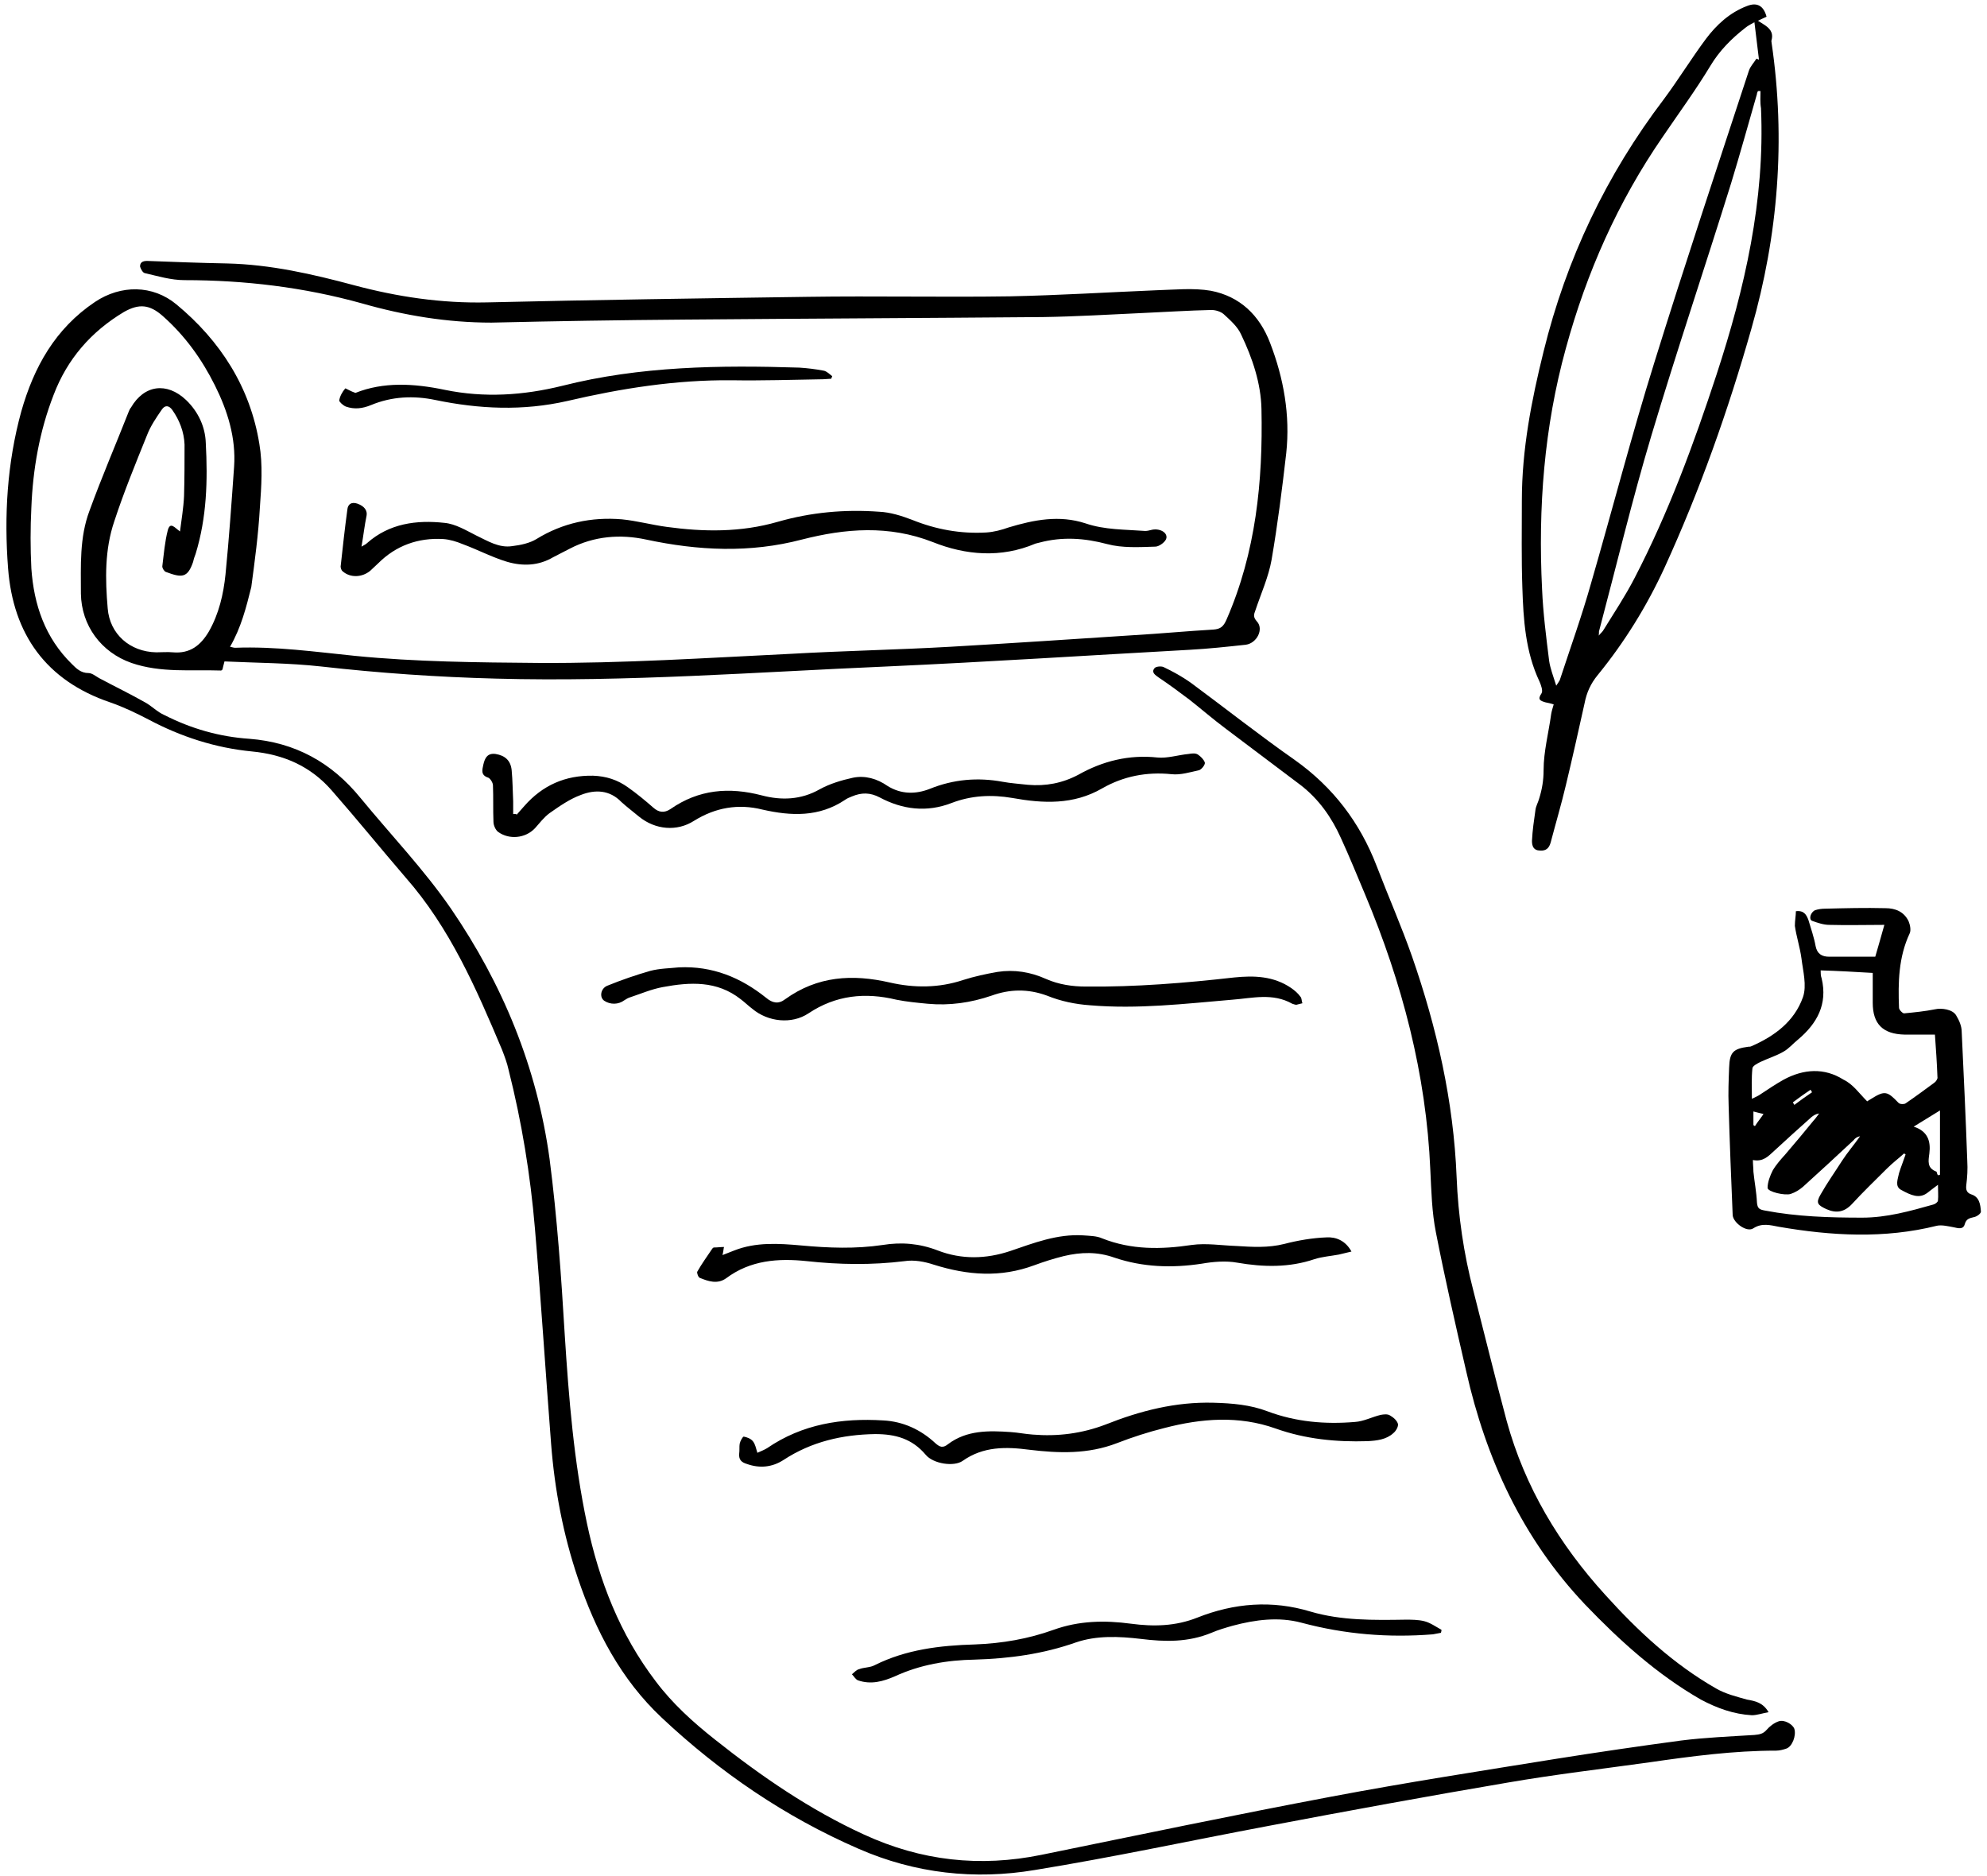 <?xml version="1.0" encoding="utf-8"?>
<!-- Generator: Adobe Illustrator 24.0.2, SVG Export Plug-In . SVG Version: 6.00 Build 0)  -->
<svg version="1.1" id="Layer_1" xmlns="http://www.w3.org/2000/svg" xmlns:xlink="http://www.w3.org/1999/xlink" x="0px" y="0px"
	 viewBox="0 0 393 371" style="enable-background:new 0 0 393 371;" xml:space="preserve">
<path d="M45.5,127.9c0.5,0.1,0.7,0.2,1,0.2c8-0.3,15.8,0.8,23.7,1.6c12.1,1.2,24.2,1.3,36.3,1.4c16.7,0.1,33.3-1,49.9-1.8
	c10.5-0.6,21.1-0.8,31.6-1.4c12.1-0.7,24.3-1.5,36.4-2.3c5.2-0.3,10.4-0.8,15.6-1.1c1.4-0.1,2-0.6,2.6-2c5.8-13.3,7.2-27.3,6.9-41.6
	c-0.1-5.1-1.8-10.1-4-14.7c-0.7-1.6-2.2-2.9-3.5-4.1c-0.6-0.5-1.6-0.8-2.4-0.8c-4.5,0.1-9.1,0.4-13.6,0.6
	c-6.6,0.3-13.1,0.7-19.7,0.8c-23.6,0.2-47.2,0.3-70.8,0.5c-12.8,0.1-25.6,0.3-38.3,0.6C88.5,63.8,80,62.4,71.6,60
	c-11.5-3.2-23.2-4.6-35.1-4.6c-2.7,0-5.3-0.8-7.9-1.4c-0.4-0.1-0.8-0.9-0.9-1.3c0-0.8,0.5-1.1,1.4-1.1c5.3,0.2,10.5,0.4,15.8,0.5
	c8.6,0.2,16.9,2.1,25.1,4.3c8.6,2.3,17.3,3.6,26.3,3.4c21.1-0.5,42.3-0.8,63.4-1.1c13.4-0.2,26.7,0.1,40.1-0.1
	c9.6-0.2,19.3-0.8,28.9-1.2c3.6-0.1,7.3-0.5,10.8,0.1c5.7,1.1,9.6,4.8,11.7,10.3c2.7,7,4,14.3,3.2,21.8c-0.8,7-1.7,14.1-2.9,21.1
	c-0.6,3.4-2.1,6.7-3.2,10c-0.3,0.8-0.5,1.3,0.3,2.2c1.4,1.5,0,4.3-2.2,4.6c-3.7,0.4-7.4,0.8-11.1,1c-19.9,1.1-39.9,2.4-59.9,3.3
	c-25.7,1.1-51.5,3.1-77.3,2.4c-11.6-0.3-23.1-1.1-34.6-2.4c-6.3-0.7-12.7-0.7-19.1-1c-0.2,0.7-0.3,1.2-0.4,1.6
	c-0.1,0.1-0.2,0.2-0.3,0.2c-5.9-0.2-11.9,0.5-17.7-1.5c-6-2.1-9.9-7.4-10-13.7c0-5.5-0.3-11.1,1.7-16.4c2.4-6.6,5.2-13.1,7.8-19.7
	c0.1-0.2,0.2-0.5,0.4-0.7c2.6-4.5,7.1-5.1,10.9-1.5c2.4,2.3,3.8,5.3,3.9,8.5c0.4,7.4,0.2,14.7-2,21.9c-0.2,0.5-0.4,1.1-0.5,1.6
	c-1.1,3.2-2.2,3.2-5.4,2c-0.3-0.1-0.7-0.7-0.7-1.1c0.3-2.4,0.5-4.9,1.1-7.2c0.5-1.7,1.4-0.4,2.4,0.3c0.3-2.4,0.7-4.7,0.8-7
	c0.1-3.4,0.1-6.8,0.1-10.2c-0.1-2.5-1-4.8-2.4-6.8c-0.7-1-1.5-1-2.1-0.1c-1.1,1.6-2.2,3.2-2.9,5c-2.3,5.7-4.6,11.3-6.5,17.1
	c-1.9,5.6-1.8,11.4-1.3,17.2c0.4,5.1,4.4,8.6,9.6,8.7c1.1,0,2.2-0.1,3.3,0c3.4,0.3,5.5-1.4,7.1-4.1c2-3.5,2.9-7.4,3.3-11.3
	c0.7-7.1,1.2-14.2,1.7-21.3c0.4-5.7-1.3-11.1-3.8-16.1c-2.6-5.2-5.9-9.8-10.3-13.7c-2.6-2.3-4.7-2.5-7.7-0.8
	c-6.5,3.9-11.2,9.3-13.9,16.4c-2.8,7.2-4.1,14.7-4.4,22.3c-0.2,4-0.2,8,0,12c0.5,7.2,2.7,13.7,8,18.9c0.9,0.9,1.8,1.8,3.3,1.8
	c0.7,0,1.4,0.6,2.1,1c3,1.6,6.1,3.1,9.1,4.8c1.3,0.7,2.4,1.9,3.8,2.5c5.3,2.7,10.9,4.3,16.8,4.7c9.1,0.7,16.3,4.7,22,11.7
	c6,7.3,12.6,14.2,17.9,21.9c10.2,14.9,17,31.3,19.5,49.5c1.5,11.6,2.3,23.1,3,34.8c0.8,12.5,1.8,25,4.4,37.3
	c2.4,11.3,6.5,21.9,13.6,31.2c3.3,4.4,7.4,8.1,11.7,11.5c9.2,7.3,18.8,13.9,29.5,18.8c11.3,5.2,22.9,6.5,35.1,4
	c19.1-3.9,38.2-7.9,57.3-11.5c14.8-2.8,29.7-5.1,44.6-7.5c8.2-1.3,16.4-2.5,24.6-3.6c4.8-0.6,9.7-0.8,14.5-1.1c1-0.1,1.7-0.2,2.4-1
	c0.6-0.7,1.5-1.4,2.4-1.7c1.1-0.4,2.8,0.6,3.1,1.5c0.4,1.3-0.4,3.5-1.6,3.9c-0.6,0.2-1.3,0.4-2,0.4c-8.4,0-16.7,1.1-25,2.3
	c-9.3,1.3-18.7,2.4-28,4c-15.9,2.7-31.7,5.6-47.5,8.6c-15.4,2.9-30.7,6.2-46.1,8.7c-11.9,2-23.7,0.7-34.9-4.2
	c-14.5-6.3-27.4-15.1-38.9-25.9c-8.1-7.6-13.1-17.2-16.6-27.6c-2.9-8.6-4.6-17.5-5.3-26.6c-1.1-14.2-2-28.4-3.2-42.6
	c-0.9-10.6-2.6-21-5.2-31.3c-0.3-1.4-0.8-2.7-1.3-4c-5.1-12.1-10.3-24.1-19.1-34.1c-4.9-5.7-9.6-11.5-14.6-17.2
	c-4.2-4.8-9.5-7.1-15.8-7.7c-7.2-0.7-14-2.9-20.4-6.3c-2.5-1.3-5-2.5-7.6-3.4c-12.7-4.3-19.2-13.5-20.2-26.5
	c-0.8-10.4-0.2-20.8,2.6-31c2.5-8.8,6.7-16.4,14.6-21.7c5.1-3.4,11.4-3.4,16.1,0.5c8.7,7.2,14.6,16.4,16.4,27.6
	c0.7,4.1,0.4,8.4,0.1,12.6c-0.3,5.3-1,10.5-1.7,15.7C48.7,120.1,47.7,124.1,45.5,127.9z"/>
<path d="M307.3,139.3c-0.6-0.2-1.1-0.3-1.6-0.4c-1-0.3-1.7-0.5-0.8-1.8c0.3-0.5-0.1-1.6-0.4-2.3c-2.8-5.9-3.2-12.3-3.4-18.6
	c-0.2-5.7-0.1-11.5-0.1-17.2c0-10.1,1.9-19.8,4.3-29.5c4.5-18.3,12.4-34.9,23.8-49.9c2.9-3.9,5.4-8,8.3-11.9
	c2.1-2.8,4.7-5.2,8.1-6.5c2-0.8,3.3-0.1,3.9,2.1c-0.5,0.2-1,0.5-1.7,0.8c0.5,0.3,0.8,0.5,1.1,0.7c1.1,0.7,2,1.5,1.6,3.1
	c-0.1,0.2,0,0.4,0,0.6c2.8,19.1,1.3,38-4,56.5c-4.6,16.2-10.2,32-17.2,47.3c-3.5,7.6-7.9,14.7-13.2,21.2c-1.4,1.7-2.2,3.5-2.6,5.6
	c-1.2,5.4-2.4,10.8-3.7,16.2c-0.9,3.8-2,7.5-3,11.3c-0.3,1.1-0.9,1.7-2.1,1.6c-1.3,0-1.6-0.9-1.6-1.9c0.1-2.1,0.4-4.1,0.7-6.2
	c0.1-0.7,0.5-1.4,0.7-2.1c0.6-1.9,0.9-3.7,0.9-5.7c0-3.7,1-7.4,1.5-11.1C306.9,140.6,307.1,140,307.3,139.3z M307.8,135.6
	c0.4-0.6,0.6-0.9,0.7-1.1c2.1-6.4,4.4-12.8,6.2-19.2c4.2-14.5,8-29.2,12.5-43.6c6-19.3,12.4-38.5,18.7-57.7c0.3-0.9,1-1.6,1.5-2.4
	c0.2,0.1,0.3,0.1,0.5,0.2c-0.3-2.4-0.6-4.9-0.9-7.4c-0.5,0.3-1.2,0.6-1.8,1.1c-2.7,2.1-5.1,4.5-6.9,7.5c-2.9,4.8-6.2,9.3-9.4,14
	c-8.9,12.9-15.1,26.9-19.2,41.9c-4.3,15.6-5.5,31.5-4.7,47.6c0.2,4.7,0.8,9.4,1.4,14.2C306.6,132.1,307.2,133.7,307.8,135.6z
	 M348.2,18c-0.2,0-0.4,0-0.5,0c-0.1,0.2-0.2,0.4-0.2,0.6c-1.7,5.9-3.3,11.7-5.1,17.6c-5.2,16.7-10.8,33.3-15.8,50
	c-3.8,12.7-6.9,25.7-10.3,38.5c-0.1,0.2,0,0.5-0.1,1c0.5-0.6,0.8-0.8,1-1.2c2.1-3.4,4.3-6.7,6.1-10.2c6.7-12.9,11.7-26.5,16.2-40.2
	c5.6-17.1,9.6-34.5,8.8-52.7C348.1,20.2,348.2,19.1,348.2,18z"/>
<path d="M355.2,180.2c1.6-0.2,2.1,0.7,2.5,1.8c0.5,1.7,1.1,3.4,1.4,5.1c0.3,1.5,1.2,2.1,2.7,2.1c3,0,6,0,9.1,0
	c0.6-2.1,1.2-4.1,1.8-6.3c-3.7,0-7.3,0.1-10.9,0c-1.1,0-2.3-0.4-3.4-0.8c-0.7-0.3-0.3-1.7,0.6-2.1c0.6-0.2,1.3-0.3,2-0.3
	c4-0.1,7.9-0.2,11.9-0.1c2,0,3.7,0.7,4.6,2.6c0.3,0.7,0.5,1.8,0.2,2.4c-2.2,4.7-2.3,9.7-2.1,14.7c0,0.4,0.7,1.1,1,1.1
	c2.1-0.2,4.1-0.4,6.1-0.8c1.3-0.3,3.5,0,4.2,1.2c0.6,1,1.1,2.1,1.1,3.3c0.4,8.5,0.8,17,1.1,25.5c0.1,1.6,0,3.2-0.2,4.8
	c-0.1,0.9,0.1,1.5,1,1.8c1.6,0.5,1.8,2,1.9,3.4c0,0.4-0.8,1-1.4,1.1c-0.8,0.2-1.5,0.3-1.8,1.4c-0.3,1.1-1.3,0.8-2.2,0.6
	c-1.1-0.2-2.3-0.5-3.3-0.3c-10.4,2.6-20.9,2-31.3,0.2c-1.6-0.3-3.3-0.8-5,0.3c-1.3,0.9-4-1.1-4.1-2.6c-0.3-7.2-0.6-14.5-0.8-21.7
	c-0.1-2.5,0-5,0.1-7.5c0.1-3,0.8-3.7,3.8-4.1c0.2,0,0.4,0,0.6-0.1c4.6-2,8.5-4.9,10.2-9.7c0.8-2.3,0-5.2-0.3-7.7
	c-0.3-2.2-1-4.3-1.3-6.4C355,182,355.2,181.1,355.2,180.2z M369.3,217.8c0.1-0.1,0.5-0.3,0.8-0.5c2.7-1.7,3.2-1.5,5.4,0.8
	c0.3,0.3,1.1,0.3,1.4,0.1c1.9-1.3,3.8-2.7,5.7-4.1c0.3-0.2,0.7-0.8,0.6-1.1c-0.1-2.8-0.3-5.6-0.5-8.4c-2,0-4,0-6,0
	c-4.3-0.1-6.3-2.1-6.3-6.3c0-2,0-3.9,0-5.9c-3.5-0.2-6.8-0.4-10.3-0.5c0,0.4,0,1.1,0.2,1.6c1.2,5.1-0.9,8.9-4.7,12.1
	c-1,0.8-1.8,1.8-2.9,2.4c-1.4,0.8-3,1.3-4.5,2c-0.6,0.3-1.6,0.8-1.6,1.3c-0.2,1.9-0.1,3.8-0.1,6c0.8-0.4,1.3-0.6,1.7-0.9
	c1.5-1,3-2,4.6-2.9c3.9-2.1,8-2.4,11.8,0C366.5,214.4,367.7,216.2,369.3,217.8z M376.9,228.3c-0.1-0.1-0.2-0.1-0.3-0.2
	c-1.1,1-2.3,1.9-3.4,3c-2.3,2.3-4.7,4.6-6.9,7c-1.5,1.6-3.1,1.9-5.1,1c-1.7-0.8-2.1-1.2-1.1-2.9c1.3-2.3,2.8-4.4,4.2-6.6
	c1.1-1.7,2.4-3.2,3.6-4.9c-0.6,0.1-1,0.4-1.3,0.8c-3.3,3.1-6.7,6.2-10,9.2c-0.7,0.6-1.5,1.1-2.4,1.4c-1.1,0.4-4.6-0.4-4.6-1.2
	c0-1.1,0.5-2.4,1-3.4c0.7-1.2,1.6-2.2,2.5-3.2c1.9-2.2,3.8-4.5,5.6-6.7c0.4-0.4,0.7-0.9,1.1-1.4c-0.7,0.1-1.1,0.4-1.5,0.7
	c-2.5,2.2-5,4.5-7.4,6.7c-1.2,1.1-2.2,2.2-4.2,1.8c0,0.9,0.1,1.6,0.1,2.3c0.2,2,0.6,4,0.7,6.1c0.1,1.2,0.5,1.4,1.6,1.6
	c6.3,1.2,12.7,1.4,19.2,1.4c4.9,0,9.5-1.3,14.1-2.6c0.4-0.1,0.9-0.5,0.9-0.8c0.1-0.9,0-1.9,0-3.1c-0.9,0.7-1.5,1.1-2.1,1.6
	c-1.6,1.2-3.2,0.5-5.2-0.6c-1.3-0.7-0.6-2.2-0.4-3.3C376,230.7,376.5,229.5,376.9,228.3z M383.3,232.4c0.1,0,0.3,0,0.4-0.1
	c0-4.1,0-8.3,0-12.7c-1.8,1.1-3.4,2.1-5.2,3.2c2.8,0.9,3.4,2.9,3.1,5.3c-0.2,1.5-0.5,2.9,1.4,3.6
	C383.1,231.8,383.1,232.2,383.3,232.4z M346.8,222.5c0.1,0.1,0.2,0.1,0.3,0.2c0.5-0.8,1.1-1.5,1.7-2.4c-0.8-0.2-1.3-0.3-2-0.5
	C346.8,220.8,346.8,221.6,346.8,222.5z M358.4,216c-0.1-0.2-0.2-0.3-0.3-0.5c-1.2,0.8-2.3,1.6-3.5,2.5c0.1,0.2,0.2,0.3,0.3,0.5
	C356.1,217.6,357.2,216.8,358.4,216z"/>
<path d="M349.8,338.6c-1.2,0.2-2.3,0.6-3.3,0.6c-3.6-0.2-6.9-1.4-10.1-3.1c-8.7-5-16-11.6-22.9-18.8c-12.4-13.1-19.6-28.8-23.5-46.1
	c-2.1-9.1-4.2-18.3-6-27.5c-0.8-4-0.9-8.2-1.1-12.3c-0.8-19-5.6-37.1-12.9-54.5c-1.6-3.8-3.1-7.5-4.8-11.2c-1.8-4-4.3-7.6-7.9-10.4
	c-5-3.8-10-7.5-15-11.3c-2.4-1.8-4.6-3.7-7-5.6c-2-1.5-4-3-6.1-4.4c-0.7-0.5-1.5-1-0.9-1.8c0.2-0.4,1.3-0.5,1.8-0.3
	c1.9,0.9,3.7,1.9,5.4,3.1c6.9,5.1,13.6,10.4,20.6,15.3c7.6,5.4,12.9,12.4,16.2,21c2.3,6,4.9,11.9,7,17.9c4.9,14.1,8.2,28.6,8.8,43.6
	c0.3,7.6,1.4,15.1,3.3,22.4c2.2,8.6,4.3,17.2,6.6,25.8c3.6,13.1,10.4,24.4,19.5,34.4c6.5,7.2,13.5,13.7,21.9,18.5
	c1.9,1.1,4,1.6,6.1,2.2C347.2,336.4,348.7,336.7,349.8,338.6z"/>
<path d="M71.5,108.1c0.7-0.4,0.9-0.5,1.1-0.7c4.4-3.9,9.8-4.6,15.3-4c2.2,0.2,4.3,1.5,6.3,2.5c2.3,1.1,4.5,2.5,7.1,2.1
	c1.7-0.2,3.5-0.6,4.8-1.4c5.2-3.2,10.9-4.4,16.9-3.9c3,0.3,5.9,1.1,8.9,1.5c7.3,1,14.6,1.1,21.9-1c6.6-1.9,13.3-2.5,20.1-2
	c2.2,0.1,4.4,0.8,6.5,1.6c4.7,1.9,9.6,2.8,14.7,2.5c1.5-0.1,3-0.5,4.4-1c5-1.5,10-2.5,15.2-0.8c3.8,1.3,7.8,1.2,11.8,1.5
	c0.4,0,0.8-0.1,1.2-0.2c1.5-0.4,3.2,0.4,3,1.6c-0.1,0.7-1.4,1.7-2.2,1.7c-3.2,0.1-6.5,0.3-9.5-0.5c-4.5-1.2-8.9-1.5-13.4-0.3
	c-0.3,0.1-0.5,0.1-0.8,0.2c-6.8,2.9-13.8,2.3-20.3-0.3c-8.7-3.4-17.3-2.7-25.9-0.5c-10.3,2.7-20.5,2.2-30.8,0
	c-5.1-1.1-10.3-0.7-15.1,1.8c-1.1,0.6-2.2,1.1-3.3,1.7c-2.9,1.7-6,1.8-9.1,0.9c-3-0.9-5.8-2.4-8.8-3.5c-1.2-0.5-2.5-0.9-3.8-1
	c-5-0.3-9.4,1.3-12.9,4.8c-0.5,0.5-1.1,1-1.6,1.5c-1.6,1.3-3.9,1.4-5.4,0.1c-0.3-0.2-0.5-0.8-0.4-1.2c0.4-3.7,0.8-7.3,1.3-11
	c0.1-1.1,0.8-1.6,2-1.2c1.4,0.5,2,1.4,1.8,2.4C72.1,103.9,71.9,105.8,71.5,108.1z"/>
<path d="M102.2,161.1c0.5-0.6,1-1.1,1.5-1.7c3.6-4.1,8.1-6.1,13.6-6c2.6,0.1,4.8,0.8,6.9,2.3c1.7,1.2,3.4,2.6,5,4
	c1.1,1,2.2,1.1,3.4,0.3c5.6-3.9,11.6-4.4,18.1-2.7c3.8,1,7.7,0.9,11.4-1.2c2-1.1,4.3-1.8,6.6-2.3c2.4-0.5,4.8,0.2,6.8,1.6
	c2.7,1.7,5.6,1.7,8.4,0.6c4.7-1.9,9.5-2.3,14.4-1.4c1.6,0.3,3.3,0.4,5,0.6c3.5,0.3,6.8-0.3,10-2c4.8-2.7,10-4,15.6-3.4
	c2,0.2,4.1-0.5,6.2-0.7c0.6-0.1,1.3-0.2,1.8,0.1c0.6,0.4,1.2,1,1.4,1.6c0.1,0.4-0.6,1.3-1.1,1.5c-1.8,0.4-3.7,1-5.5,0.8
	c-4.9-0.5-9.5,0.4-13.7,2.8c-5.7,3.3-11.7,3-17.8,1.9c-4.1-0.7-8.1-0.5-12,1c-4.9,1.9-9.7,1.3-14.2-1.1c-1.9-1-3.6-1-5.5-0.2
	c-0.5,0.2-1,0.4-1.4,0.7c-5.1,3.4-10.6,3.2-16.3,1.9c-4.8-1.2-9.3-0.4-13.5,2.2c-3.4,2.2-7.7,1.8-10.9-0.8c-1.2-1-2.4-1.9-3.5-2.9
	c-2.3-2.4-5.2-2.5-8-1.4c-2.2,0.8-4.2,2.2-6.2,3.6c-1.1,0.8-2,2-2.9,3c-1.9,2-5.1,2.3-7.3,0.7c-0.5-0.4-0.9-1.3-0.9-2
	c-0.1-2.4,0-4.8-0.1-7.2c0-0.5-0.5-1.3-0.9-1.5c-1.6-0.5-1.2-1.6-1-2.6c0.3-1.3,0.8-2.3,2.4-2.1c1.9,0.3,3,1.3,3.2,3.2
	c0.2,2.1,0.2,4.2,0.3,6.2c0,0.8,0,1.6,0,2.5C102,160.9,102.1,161,102.2,161.1z"/>
<path d="M134.3,191.3c6.6-0.3,12.2,2,17.2,6c1.3,1.1,2.5,1.3,3.8,0.3c6.4-4.6,13.3-5,20.7-3.3c4.8,1.1,9.7,1.1,14.5-0.5
	c2.2-0.7,4.5-1.2,6.8-1.6c3.3-0.5,6.5,0,9.6,1.4c2.5,1.1,5.2,1.5,7.9,1.5c9.8,0.1,19.6-0.7,29.3-1.8c3.9-0.4,7.8-0.3,11.3,2.1
	c0.7,0.5,1.3,1,1.8,1.7c0.3,0.3,0.2,0.8,0.4,1.3c-0.4,0.1-0.8,0.2-1.2,0.3c-0.2,0-0.5-0.1-0.8-0.2c-3.9-2.2-7.9-1.1-11.9-0.8
	c-9.4,0.8-18.7,1.9-28.1,1.1c-2.9-0.2-5.8-0.8-8.5-1.9c-3.8-1.4-7.4-1.3-11,0c-4.1,1.4-8.3,2-12.6,1.6c-2.1-0.2-4.2-0.4-6.2-0.8
	c-6.2-1.5-12-0.9-17.4,2.7c-3.3,2.2-8,1.7-11.1-0.9c-0.8-0.6-1.5-1.3-2.3-1.9c-4.7-3.7-10-3.4-15.4-2.4c-2.2,0.4-4.3,1.3-6.4,2
	c-0.4,0.1-0.9,0.4-1.2,0.6c-1.2,0.9-2.8,0.9-4,0.1c-1-0.7-0.7-2.5,0.7-3c2.7-1.1,5.6-2.1,8.4-2.9
	C130.5,191.5,132.4,191.5,134.3,191.3z"/>
<path d="M149.8,287.3c0.7-0.3,1.4-0.6,1.9-0.9c7-4.8,14.8-6,23-5.5c3.9,0.2,7.4,1.8,10.3,4.5c0.9,0.8,1.5,1,2.5,0.2
	c3.7-2.8,8.1-2.7,12.4-2.4c1.5,0.1,2.9,0.4,4.4,0.5c4.9,0.4,9.7-0.2,14.4-2c6.8-2.7,13.8-4.5,21.3-4.3c3.7,0.1,7.3,0.4,10.7,1.7
	c5.6,2.1,11.4,2.6,17.3,2.1c1.7-0.1,3.4-1,5.1-1.4c0.6-0.1,1.3-0.2,1.8,0.1c0.7,0.4,1.4,1,1.6,1.7c0.1,0.5-0.4,1.4-0.9,1.8
	c-1.4,1.3-3.3,1.5-5.1,1.6c-6.2,0.2-12.3-0.4-18.2-2.5c-7.3-2.6-14.7-2-22-0.1c-3.2,0.8-6.3,1.8-9.4,3c-5.7,2.2-11.5,2-17.3,1.3
	c-4.6-0.6-9.1-0.7-13.2,2.2c-1.7,1.2-5.8,0.6-7.3-1.2c-2.7-3.2-6-4.1-10-4.1c-6.5,0.1-12.6,1.5-18.1,5.1c-2.3,1.5-4.8,1.7-7.3,0.8
	c-1-0.3-1.6-0.8-1.5-2c0.1-0.7,0-1.4,0.1-2c0.1-0.5,0.6-1.4,0.8-1.4c0.6,0.1,1.4,0.4,1.8,0.9C149.4,285.6,149.5,286.4,149.8,287.3z"
	/>
<path d="M142.9,248.2c0.8-0.3,1.5-0.6,2.3-0.9c4.3-1.7,8.8-1.4,13.3-1c5.4,0.5,10.7,0.7,16.1-0.1c3.7-0.6,7.3-0.3,10.9,1.1
	c4.7,1.8,9.5,1.7,14.3,0.1c4.7-1.6,9.3-3.4,14.4-3.1c1.3,0.1,2.7,0.1,3.8,0.6c5.8,2.3,11.7,2.2,17.7,1.3c2.9-0.4,5.9,0.1,8.8,0.2
	c3.2,0.2,6.3,0.4,9.5-0.4c2.7-0.7,5.6-1.2,8.4-1.3c1.8-0.1,3.7,0.6,4.9,2.8c-0.9,0.2-1.7,0.4-2.5,0.6c-1.6,0.3-3.2,0.4-4.8,0.9
	c-5,1.7-10.1,1.6-15.3,0.7c-2.2-0.4-4.7-0.2-7,0.2c-5.9,0.9-11.7,0.7-17.3-1.2c-3.4-1.2-6.6-1.1-10-0.3c-2,0.5-3.9,1.1-5.8,1.8
	c-6.7,2.5-13.2,2-19.9-0.1c-1.8-0.6-3.9-1-5.8-0.7c-6.5,0.8-12.9,0.7-19.3,0c-5.7-0.6-11.2-0.2-16,3.4c-1.7,1.2-3.5,0.6-5.2-0.1
	c-0.3-0.1-0.6-1-0.5-1.2c0.9-1.6,2-3.1,3-4.6c0.1-0.1,0.2-0.2,0.3-0.2c0.7,0,1.3-0.1,2-0.1C143.1,246.9,143.1,247.4,142.9,248.2z"/>
<path d="M285,322.9c-0.5,0.1-1.1,0.2-1.6,0.3c-8.8,0.7-17.4,0-26-2.3c-4.5-1.2-9.1-0.6-13.6,0.6c-1.4,0.4-2.8,0.8-4.2,1.4
	c-4.6,1.9-9.2,1.8-14,1.2c-4.3-0.5-8.7-0.7-12.8,0.7c-6.5,2.3-13.2,3.2-20,3.4c-5.5,0.1-10.8,1-15.8,3.3c-2.3,1-4.7,1.7-7.3,0.8
	c-0.5-0.2-0.8-0.8-1.2-1.2c0.5-0.4,0.9-0.9,1.4-1c1-0.4,2.2-0.3,3.1-0.8c6.2-3.1,12.9-3.9,19.8-4.1c5.4-0.2,10.6-1.1,15.6-2.9
	c5-1.8,10.1-1.9,15.3-1.2c4.5,0.6,8.8,0.5,13.1-1.2c7.3-2.9,14.8-3.5,22.4-1.2c6.1,1.8,12.5,1.7,18.8,1.6c1.2,0,2.5,0,3.7,0.3
	c1.2,0.3,2.3,1.1,3.4,1.7C285.1,322.4,285.1,322.6,285,322.9z"/>
<path d="M70.3,77.7c5.5-2.2,11.5-1.9,17.7-0.6c7.8,1.6,15.5,1.1,23.2-0.8c15.4-3.9,31.2-4.1,46.9-3.6c1.6,0.1,3.2,0.3,4.8,0.6
	c0.6,0.1,1.2,0.7,1.7,1.1c-0.1,0.2-0.1,0.3-0.2,0.5c-0.5,0-1.1,0.1-1.6,0.1c-6,0.1-12.1,0.3-18.1,0.2c-11-0.1-21.8,1.6-32.5,4.1
	c-8.8,2-17.4,1.6-26.1-0.2c-4.3-0.9-8.6-0.7-12.7,1c-1.7,0.7-3.3,0.9-5,0.3c-0.5-0.2-1.3-0.9-1.3-1.2c0.1-0.8,0.6-1.7,1.2-2.4
	C68.4,76.8,69.4,77.4,70.3,77.7z"/>
</svg>
